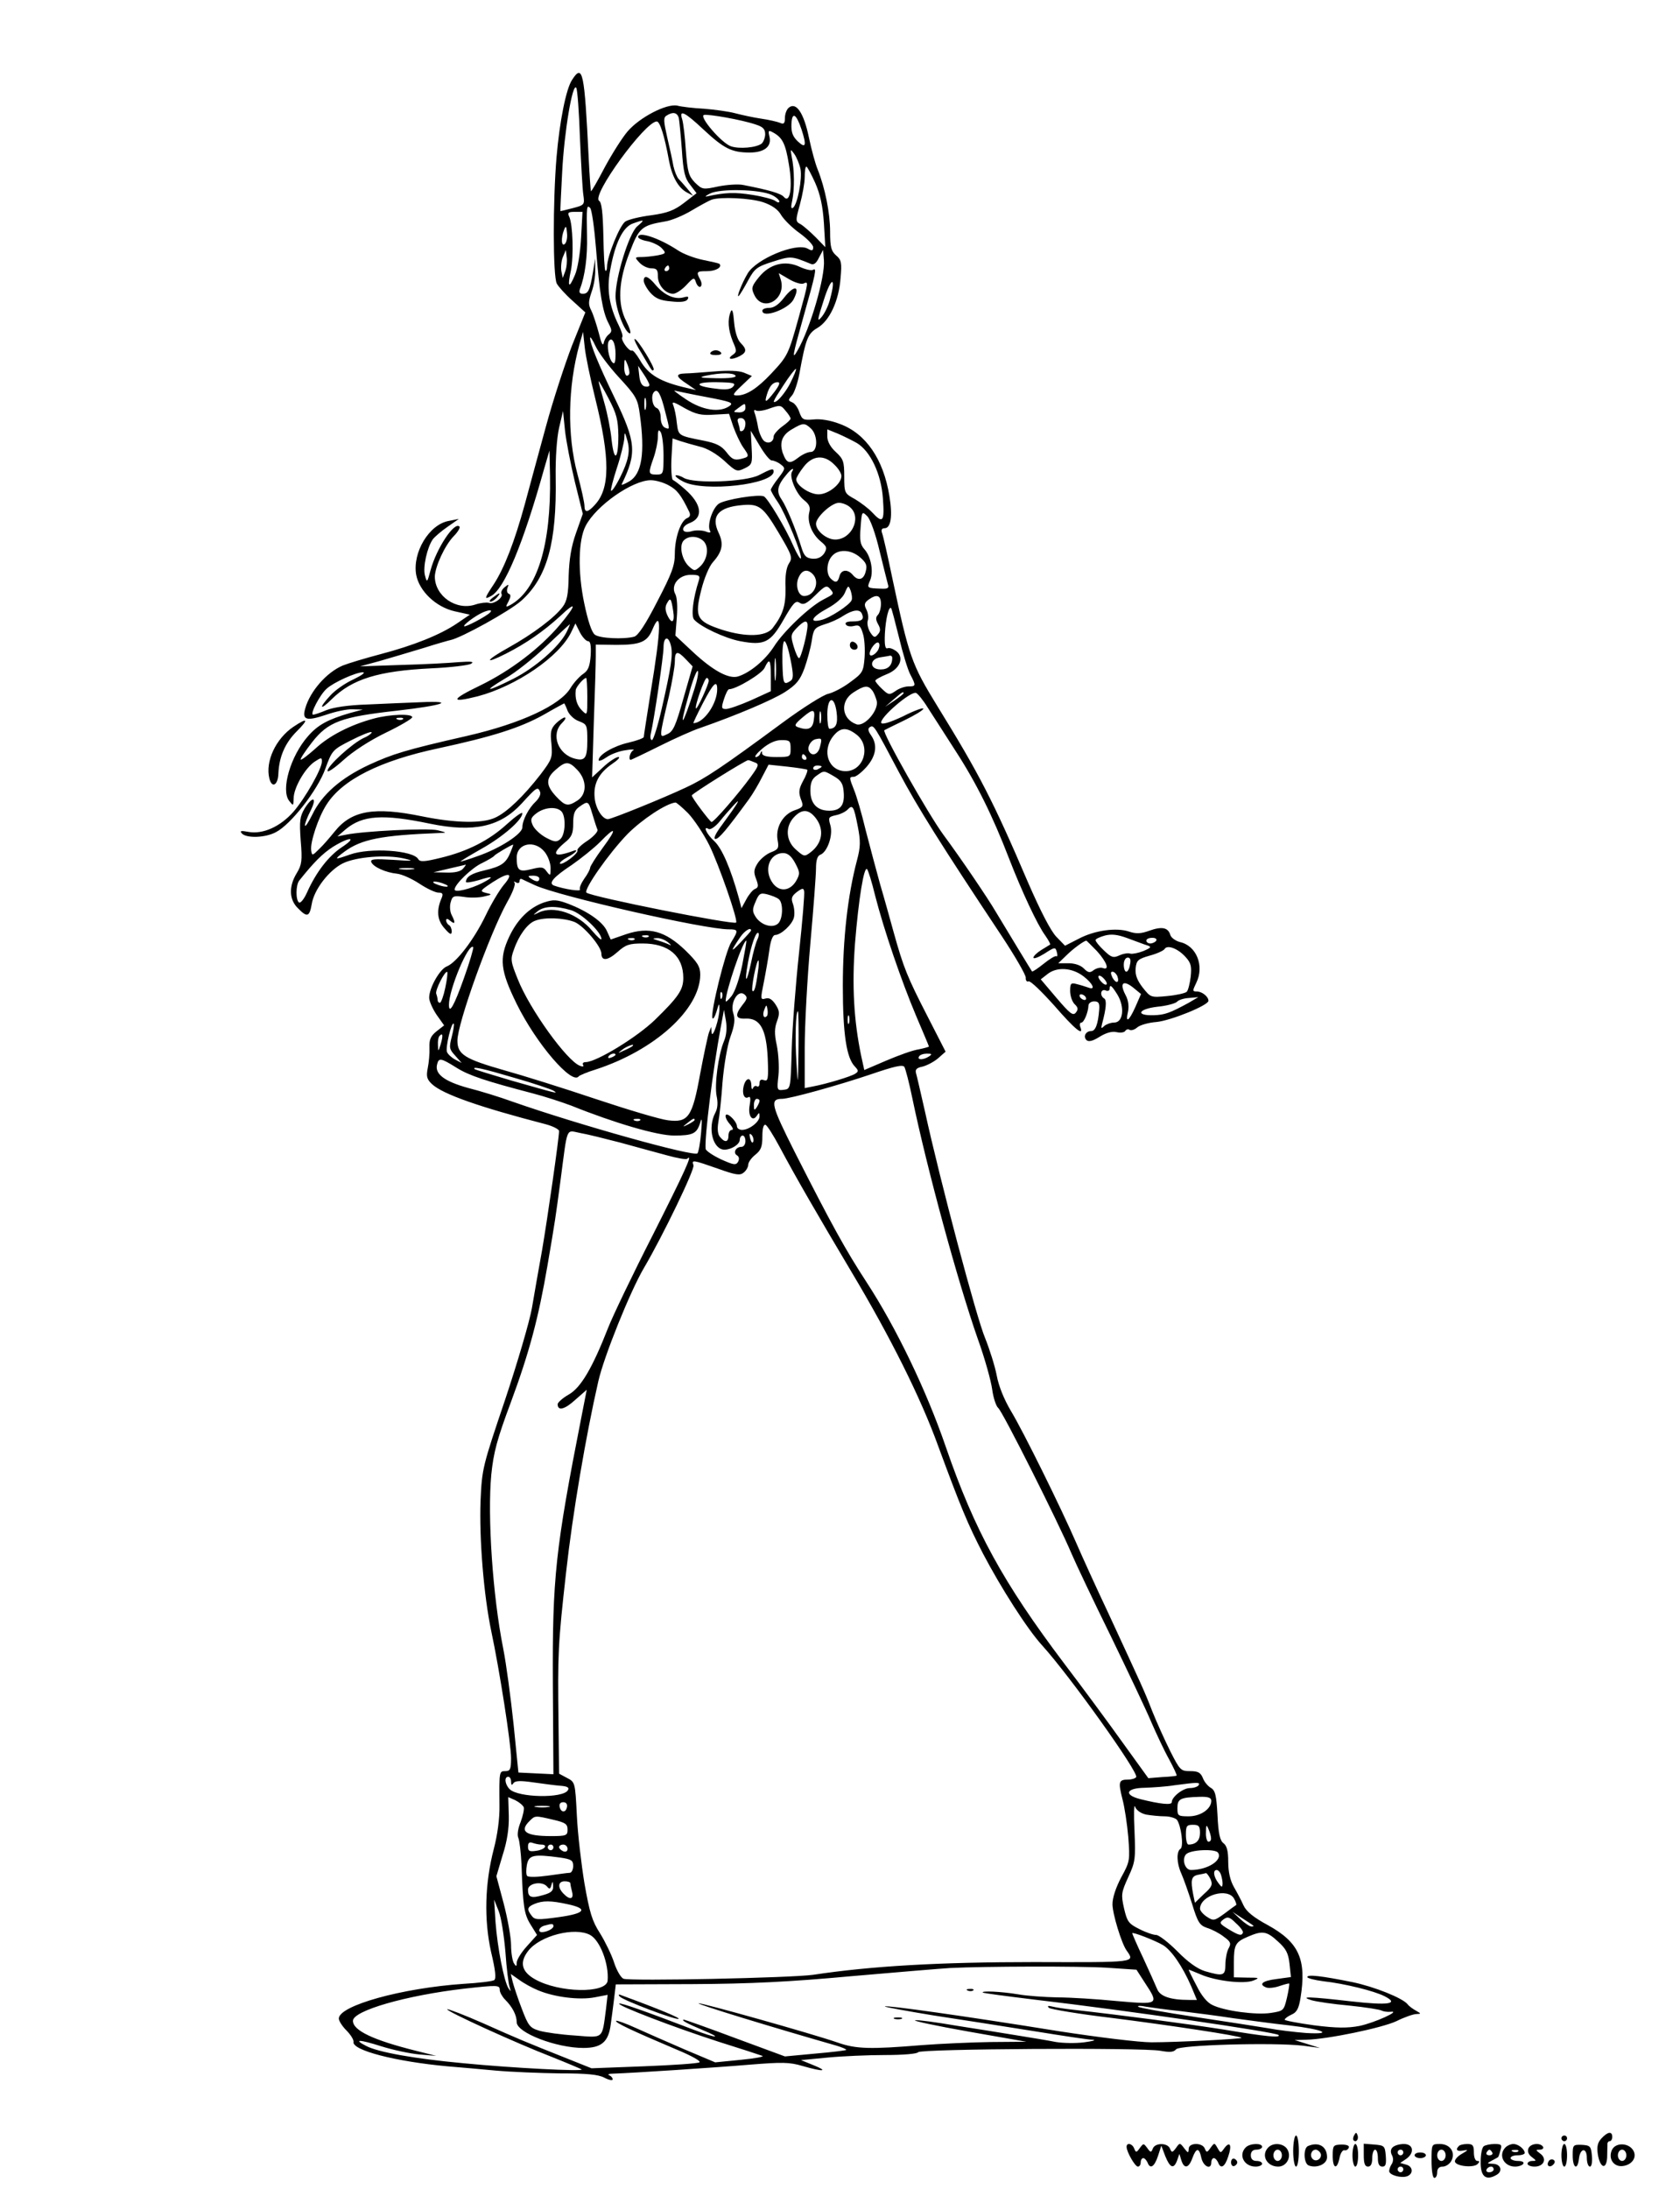 <?xml version="1.0" standalone="no"?>
<!DOCTYPE svg PUBLIC "-//W3C//DTD SVG 20010904//EN"
 "http://www.w3.org/TR/2001/REC-SVG-20010904/DTD/svg10.dtd">
<svg version="1.0" xmlns="http://www.w3.org/2000/svg"
 width="595pt" height="775pt" viewBox="0 0 595 775"
 preserveAspectRatio="xMidYMid meet">

<g transform="translate(0,775) scale(0.1,-0.1)"
fill="#000000" stroke="none">
<path d="M2026 7467 c-21 -31 -44 -146 -55 -274 -13 -155 -13 -421 1 -447 6
-11 31 -39 56 -61 l45 -41 -47 -117 c-25 -65 -67 -193 -92 -285 -25 -92 -59
-216 -75 -276 -37 -135 -73 -227 -110 -284 -34 -51 -35 -56 -10 -42 47 24 114
185 188 450 l19 65 2 -90 c4 -245 -45 -404 -141 -457 -17 -9 -17 -7 -6 13 8
16 9 24 1 27 -6 2 -8 11 -5 20 6 15 5 15 -10 3 -9 -7 -14 -18 -11 -23 8 -13
-28 -39 -45 -32 -8 2 -29 0 -47 -6 -68 -23 -144 30 -144 99 1 35 35 110 67
143 15 15 24 31 20 34 -18 18 -81 -77 -102 -154 -12 -45 -13 -46 -20 -19 -8
29 8 100 28 128 7 9 30 29 52 44 l40 28 -35 -7 c-70 -12 -130 -112 -116 -191
11 -58 70 -114 136 -129 l54 -12 -44 -30 c-60 -41 -155 -79 -273 -110 -53 -14
-113 -32 -133 -40 -57 -24 -116 -91 -133 -152 -12 -41 4 -46 75 -22 32 11 73
20 93 19 l36 -1 -45 -12 c-79 -23 -114 -42 -149 -82 -62 -70 -97 -190 -67
-229 15 -19 15 -19 16 9 0 37 41 108 75 130 23 15 25 15 25 0 0 -26 -60 -131
-101 -178 -47 -53 -108 -80 -159 -71 -27 5 -32 4 -23 -6 17 -17 83 -15 120 5
53 27 148 149 175 224 24 66 26 68 91 101 37 19 70 32 73 29 2 -3 -10 -13 -29
-21 -41 -20 -127 -98 -127 -116 0 -7 25 10 56 38 34 31 94 70 150 97 52 25 94
50 94 55 0 13 -78 11 -137 -5 -82 -22 -158 -61 -207 -107 -26 -23 -48 -40 -51
-38 -2 3 16 30 40 61 57 73 103 90 300 112 166 19 213 36 83 30 -45 -2 -130
-5 -188 -8 -66 -2 -119 -10 -144 -20 -21 -9 -42 -16 -47 -16 -13 0 24 71 48
92 24 22 103 58 128 58 11 0 -4 -11 -33 -25 -29 -13 -66 -39 -82 -57 -42 -45
-38 -56 5 -13 72 71 165 100 353 109 68 3 131 11 140 16 13 8 1 9 -43 6 -33
-3 -125 -8 -205 -10 l-145 -5 70 19 c39 11 108 32 155 46 47 15 90 27 95 28
37 7 211 103 252 140 91 82 125 205 121 436 -1 68 4 140 12 175 l14 60 7 -69
c4 -37 20 -119 35 -182 l28 -113 -24 -68 c-17 -48 -24 -92 -26 -151 -1 -66 -6
-90 -21 -110 -28 -38 -105 -96 -191 -144 -83 -46 -91 -63 -10 -22 71 36 133
79 191 132 61 58 60 42 -1 -31 -70 -82 -173 -161 -282 -214 -104 -50 -107 -63
-8 -38 136 36 289 140 331 227 l15 31 16 -32 c9 -17 22 -31 29 -31 8 0 11 -15
9 -50 -3 -40 -9 -54 -27 -66 -13 -9 -33 -31 -44 -49 -36 -61 -175 -126 -366
-170 -220 -50 -264 -64 -349 -103 -100 -47 -166 -105 -200 -176 -14 -28 -25
-45 -26 -38 0 7 9 31 20 52 24 48 8 54 -21 8 -17 -29 -19 -43 -14 -114 6 -71
4 -85 -14 -115 -29 -47 -27 -94 4 -124 33 -34 41 -31 49 14 8 52 62 121 111
145 48 23 153 31 215 17 39 -9 34 -10 -37 -5 -67 4 -82 3 -78 -8 7 -17 51 -37
91 -41 18 -2 53 -18 79 -35 27 -18 57 -32 68 -32 14 0 17 -4 12 -17 -20 -45
-17 -80 9 -109 19 -22 25 -25 26 -12 0 9 -4 20 -10 23 -5 3 -10 11 -10 17 0 7
6 6 15 -2 17 -14 19 -7 5 20 -6 11 -8 31 -4 45 6 23 10 25 46 20 22 -4 54 -3
71 1 31 7 31 8 8 13 -23 6 -21 8 24 38 59 38 76 33 39 -10 -15 -18 -44 -66
-64 -108 -41 -85 -103 -166 -137 -180 -25 -9 -63 -76 -63 -111 0 -12 12 -39
26 -60 l27 -38 -27 -21 c-21 -17 -26 -29 -25 -57 1 -21 -2 -53 -6 -73 -6 -30
-3 -40 15 -57 39 -36 168 -81 403 -142 26 -7 47 -18 47 -24 0 -25 -41 -310
-60 -421 -12 -66 -28 -158 -36 -205 -8 -47 -51 -193 -95 -325 -79 -234 -82
-243 -87 -357 -5 -135 11 -334 38 -463 29 -136 70 -398 70 -449 0 -39 -3 -46
-20 -46 -22 0 -22 0 -21 -120 1 -47 -7 -105 -20 -155 -32 -123 -35 -250 -10
-364 16 -67 19 -96 11 -101 -6 -4 -55 -10 -108 -13 -219 -15 -442 -77 -442
-123 0 -8 12 -27 27 -42 15 -15 26 -33 25 -40 -7 -30 148 -70 333 -87 39 -3
115 -10 170 -15 55 -5 158 -9 228 -10 95 0 136 -4 157 -15 17 -9 30 -11 30 -6
0 5 -6 12 -12 14 -7 3 -2 6 12 6 67 2 370 22 487 32 113 9 139 9 186 -5 73
-21 93 -19 38 3 l-44 18 94 9 c52 5 144 9 204 9 62 0 113 4 117 10 9 12 792
17 858 5 33 -6 47 -5 55 5 12 16 348 25 450 13 l60 -8 -45 14 -45 14 41 1 c77
2 269 42 320 66 28 14 60 25 70 25 18 1 18 1 -1 12 -11 6 -25 16 -30 23 -18
22 -118 62 -195 78 -109 22 -160 28 -160 18 0 -4 26 -11 58 -15 73 -8 179 -34
216 -53 53 -27 14 -33 -119 -18 -148 17 -185 18 -140 4 17 -5 77 -14 134 -19
58 -6 109 -14 115 -18 6 -3 20 -5 31 -4 40 5 -57 -39 -110 -50 -42 -8 -80 -8
-160 2 -58 8 -105 17 -105 20 0 4 11 12 24 18 19 8 26 22 32 59 22 136 -5 197
-116 258 -50 27 -76 48 -86 70 -7 16 -23 46 -34 65 -13 23 -20 53 -20 89 0 39
-5 57 -17 66 -12 9 -18 33 -21 99 -4 72 -8 88 -24 97 -10 6 -23 21 -28 35 -8
19 -17 24 -45 24 -33 0 -36 3 -70 70 -19 38 -48 102 -64 142 -30 77 -34 84
-156 348 -43 91 -93 201 -112 245 -56 129 -188 396 -232 469 -25 42 -44 89
-51 127 -6 32 -25 92 -41 132 -30 70 -160 559 -213 802 -15 66 -29 127 -32
137 -3 12 3 18 23 22 16 4 41 17 56 30 l26 23 -64 125 c-71 138 -85 172 -120
298 -13 47 -34 123 -48 170 -13 47 -36 133 -51 191 -14 59 -33 123 -41 142
-18 45 -18 47 -1 47 8 0 28 16 45 35 34 39 40 78 16 112 -11 16 -12 24 -4 29
14 8 14 8 104 -162 65 -122 145 -250 363 -578 47 -71 85 -137 85 -147 -1 -10
4 -16 10 -13 7 2 47 -37 91 -86 73 -84 106 -111 92 -75 -3 8 -1 15 4 15 9 0
24 36 25 60 0 8 9 15 20 15 16 0 20 -6 18 -30 -4 -50 -13 -75 -28 -75 -19 0
-30 -19 -17 -32 7 -7 22 -4 47 12 23 14 44 20 60 16 13 -3 27 -1 30 4 4 6 11
8 16 4 6 -3 18 1 27 9 9 8 40 17 68 19 51 5 184 59 184 75 0 15 -23 33 -41 33
-16 0 -16 2 -2 31 29 59 1 131 -58 144 -15 4 -31 15 -34 25 -8 27 -30 31 -75
15 -30 -11 -47 -11 -71 -3 -44 15 -121 5 -178 -25 l-49 -25 -31 32 c-20 21
-56 91 -100 192 -124 290 -174 386 -321 624 -92 150 -100 173 -160 455 -16 77
-32 148 -36 158 -4 11 -1 17 9 17 22 0 29 42 17 114 -21 130 -83 221 -175 255
-33 13 -70 19 -94 16 -36 -3 -40 -1 -50 26 -5 16 -17 32 -26 35 -14 6 -14 8 0
24 8 9 20 44 26 76 23 126 30 143 64 163 43 25 76 96 82 176 5 55 3 65 -16 81
-17 15 -21 29 -21 84 0 66 -18 155 -44 220 -8 19 -22 70 -31 113 -18 87 -45
127 -71 106 -8 -6 -14 -23 -14 -36 0 -20 -4 -24 -17 -18 -10 4 -40 11 -68 15
-27 4 -68 13 -91 19 -22 6 -72 13 -110 16 -38 2 -81 7 -95 11 -38 8 -133 -41
-176 -91 -19 -22 -55 -79 -81 -127 -25 -48 -47 -86 -49 -85 -1 2 -5 54 -8 117
-15 307 -21 336 -59 277z m28 -206 c4 -91 9 -182 12 -201 5 -35 4 -36 -38 -47
-24 -6 -43 -11 -43 -10 -1 1 2 63 6 137 7 142 37 320 50 299 4 -6 10 -87 13
-178z m350 72 c2 -10 7 -61 11 -114 5 -79 11 -101 30 -124 l22 -29 -44 -34
c-35 -27 -59 -36 -116 -44 -40 -5 -81 -15 -92 -22 -20 -13 -65 -124 -65 -160
0 -11 -3 -17 -6 -14 -3 3 -6 58 -7 122 -2 85 -6 119 -15 125 -29 18 163 281
204 281 11 0 27 -48 44 -142 11 -55 33 -94 64 -110 l21 -11 -20 24 c-11 13
-25 29 -32 36 -6 7 -14 27 -18 45 -3 18 -13 64 -22 102 -13 58 -14 70 -2 77
22 14 37 11 43 -8z m89 -43 c71 -66 99 -80 162 -80 53 0 79 22 70 57 -5 21 -3
23 13 14 33 -18 44 -39 56 -113 14 -80 4 -141 -18 -115 -10 12 -51 24 -143 42
-18 4 -58 1 -89 -5 -55 -12 -57 -11 -83 14 -22 23 -26 37 -32 114 -3 48 -9 97
-13 110 -12 36 9 26 77 -38z m184 19 c25 -8 33 -16 33 -34 0 -12 -6 -27 -12
-33 -19 -15 -80 -20 -109 -10 -33 11 -114 105 -96 111 14 4 135 -17 184 -34z
m162 -18 c18 -56 15 -68 -13 -42 -19 18 -24 33 -23 62 2 45 17 37 36 -20z m-4
-139 c7 -35 -11 -128 -27 -138 -7 -4 -7 5 -2 27 8 38 8 108 -2 154 -5 28 -5
29 9 10 8 -11 18 -35 22 -53z m52 -49 c18 -41 27 -82 31 -143 l5 -85 -34 35
c-19 19 -43 40 -53 46 -19 10 -19 12 -3 70 9 33 17 77 17 97 0 20 2 37 6 37 3
0 17 -26 31 -57z m-154 -43 c15 -7 27 -18 27 -23 0 -5 -5 -5 -13 1 -7 6 -44
16 -82 22 -63 10 -94 9 -160 -5 -11 -3 -6 2 10 10 36 18 175 15 218 -5z m-30
-26 c32 -11 53 -26 64 -46 10 -16 39 -45 66 -64 26 -19 47 -41 47 -49 0 -13
-4 -14 -20 -5 -41 22 -182 -37 -212 -88 -21 -35 -42 -90 -31 -79 4 4 19 29 33
55 23 42 31 48 88 66 63 20 65 20 133 -8 11 -5 20 2 29 21 l15 28 3 -36 c5
-58 -48 -241 -93 -319 -21 -37 -19 -22 19 113 46 162 49 180 36 172 -6 -4 -27
1 -47 10 -52 25 -107 11 -145 -36 -26 -32 -28 -39 -17 -62 30 -66 116 -17 94
54 l-7 22 36 -21 c20 -12 43 -19 51 -16 19 8 20 12 -16 -119 -37 -133 -39
-137 -98 -200 -49 -52 -87 -77 -121 -77 -17 0 -15 5 17 35 l36 34 -29 12 c-18
7 -56 8 -104 4 -41 -3 -87 -7 -102 -7 -37 -1 -35 -11 5 -37 l32 -22 -30 7
c-97 22 -139 47 -169 100 -12 20 -24 35 -28 33 -10 -5 -42 40 -34 48 3 3 -3
22 -13 42 -33 67 -43 126 -30 194 17 96 45 154 81 166 42 15 43 14 14 -11 -29
-27 -76 -179 -76 -247 0 -45 34 -131 51 -131 5 0 -1 19 -13 43 -32 61 -28 142
12 244 33 87 43 95 125 109 22 3 65 21 95 39 30 18 62 35 70 38 31 11 138 6
183 -9z m-592 -165 c12 -155 23 -223 44 -263 13 -25 13 -30 1 -40 -8 -6 -16
-20 -18 -31 -3 -12 -9 2 -17 35 -8 30 -20 67 -27 81 -11 21 -10 32 1 65 8 21
14 57 13 79 l0 40 -8 -49 c-11 -65 -17 -76 -36 -76 -11 0 -14 5 -10 17 18 46
27 116 25 188 -2 104 -1 111 11 99 6 -6 15 -71 21 -145z m-53 39 c-3 -53 -12
-110 -22 -132 -21 -50 -27 -43 -14 17 10 51 7 161 -6 190 -7 14 -3 17 19 17
l28 0 -5 -92z m-57 -21 c-13 -13 -15 21 -3 50 6 15 8 13 10 -11 2 -16 -1 -33
-7 -39z m1 -97 l-9 -24 -5 25 c-2 14 0 37 6 50 l10 24 3 -25 c2 -14 0 -37 -5
-50z m938 -98 c-5 -22 -19 -51 -30 -64 -17 -20 -16 -13 8 61 26 82 44 84 22 3z
m-832 -352 c53 -213 53 -319 -1 -377 -25 -28 -37 -29 -37 -4 0 11 -11 62 -25
113 -37 138 -34 309 7 458 l13 45 6 -55 c3 -30 20 -111 37 -180z m85 73 c60
-65 66 -76 73 -130 19 -137 7 -211 -37 -237 -17 -10 -30 -15 -27 -10 54 111
51 148 -26 307 -57 118 -86 189 -86 211 0 6 9 -7 19 -29 10 -22 47 -72 84
-112z m-13 84 c0 -30 -3 -38 -11 -30 -13 13 -21 62 -13 75 11 18 24 -6 24 -45z
m49 -64 c1 -7 -3 -13 -9 -13 -5 0 -10 15 -9 33 0 27 2 29 9 12 5 -11 9 -26 9
-32z m71 -46 c0 -5 -7 -7 -16 -5 -11 2 -18 16 -20 38 l-4 35 20 -30 c11 -16
20 -34 20 -38z m499 7 c-13 -26 -35 -54 -47 -63 -19 -12 -15 -2 20 51 23 36
45 64 47 62 2 -2 -7 -24 -20 -50z m-194 26 c4 -6 -20 -10 -67 -9 -58 1 -66 3
-38 9 53 11 98 11 105 0z m-415 -212 c0 -86 -15 -96 -24 -15 -3 34 -15 94 -26
132 -11 39 -20 72 -20 75 1 3 16 -24 35 -60 29 -55 34 -76 35 -132z m407 174
c-8 -10 -25 -13 -61 -8 -79 9 -78 24 2 23 60 -1 69 -3 59 -15z m146 -19 c-30
-39 -37 -42 -27 -10 9 30 21 44 38 44 10 0 7 -10 -11 -34z m-388 -67 c18 -70
18 -67 0 -60 -9 4 -15 19 -15 35 0 17 -6 32 -15 35 -15 6 -21 45 -8 57 12 12
23 -7 38 -67z m149 48 c84 -16 95 -20 80 -31 -34 -25 -96 -16 -154 23 -30 20
-48 34 -40 31 9 -2 60 -13 114 -23z m-217 -41 c-3 -10 -5 -2 -5 17 0 19 2 27
5 18 2 -10 2 -26 0 -35z m241 -21 l54 3 15 -45 c9 -25 24 -57 34 -72 24 -34
24 -35 -8 -43 -22 -5 -31 -1 -50 24 -18 23 -36 32 -81 41 -91 18 -89 17 -95
63 -2 23 -8 50 -12 61 -7 16 -1 15 40 -9 40 -22 59 -26 103 -23z m112 23 c0
-9 -9 -15 -22 -15 -22 1 -23 1 -4 15 25 19 26 19 26 0z m160 -37 c0 -4 -13
-16 -30 -28 -16 -12 -30 -28 -30 -35 0 -20 -19 -28 -34 -16 -8 7 -17 28 -21
47 -3 20 -9 43 -12 51 -4 10 -2 14 4 10 6 -4 28 -1 49 7 37 13 40 12 56 -8 10
-11 18 -24 18 -28z m-160 -17 c0 -11 -4 -23 -10 -26 -5 -3 -10 -2 -10 4 0 5
-3 16 -6 25 -4 11 -1 16 10 16 9 0 16 -8 16 -19z m232 -18 c25 -23 25 -83 -1
-83 -10 0 -30 -9 -45 -21 -30 -23 -40 -20 -54 18 -12 37 -2 64 34 84 37 22 44
23 66 2z m-522 -95 c0 -66 -1 -68 -25 -68 -29 0 -30 4 -10 60 8 23 15 57 15
74 0 24 3 27 10 16 5 -8 10 -45 10 -82z m684 44 c48 -28 87 -109 93 -197 6
-82 0 -90 -38 -49 -13 14 -41 35 -61 47 -37 20 -38 22 -38 80 0 53 -3 62 -30
87 -19 17 -30 38 -30 54 l0 26 37 -15 c21 -9 51 -24 67 -33z m-814 -65 c-12
-40 -50 -110 -56 -104 -2 2 7 38 21 81 14 42 25 89 26 104 1 25 2 24 11 -8 7
-24 6 -46 -2 -73z m513 3 c7 0 22 -6 32 -14 17 -13 17 -15 -8 -48 -15 -19 -27
-38 -27 -42 0 -4 11 -24 25 -44 27 -40 89 -191 81 -199 -2 -3 -14 17 -26 44
-27 63 -92 171 -105 176 -20 8 -136 -11 -159 -26 -23 -16 -43 -77 -31 -97 4
-6 -3 -7 -17 -1 -13 4 -35 5 -50 0 -36 -10 -39 17 -4 30 48 19 41 67 -17 118
-19 17 -39 32 -44 34 -4 2 -7 36 -5 75 l4 72 26 -9 c15 -5 47 -14 70 -20 27
-6 60 -26 87 -50 42 -39 45 -40 72 -27 27 13 28 17 25 73 l-3 60 31 -52 c17
-29 36 -53 43 -53z m222 -15 c14 -13 25 -31 25 -40 0 -28 -46 -65 -81 -65 -32
0 -79 32 -79 53 0 6 11 25 26 44 31 41 73 45 109 8z m-150 -25 c-11 -17 15
-79 42 -100 19 -15 24 -25 19 -44 -8 -33 9 -76 40 -102 23 -19 24 -24 13 -43
-10 -14 -23 -20 -41 -19 -22 2 -30 9 -39 38 -21 68 -53 145 -71 172 -20 29
-15 50 20 91 16 19 27 23 17 7z m-437 -48 c30 -16 44 -34 73 -94 5 -11 3 -18
-7 -22 -23 -9 -44 -69 -44 -126 0 -42 -10 -69 -62 -169 -42 -82 -68 -121 -82
-125 -38 -10 -122 -6 -139 7 -11 7 -25 49 -38 112 -23 110 -21 223 5 273 37
72 166 162 231 162 17 0 45 -8 63 -18z m389 -167 c48 -81 51 -89 37 -110 -9
-14 -14 -44 -12 -86 1 -63 -9 -95 -46 -143 -24 -30 -94 -32 -177 -6 -92 30
-100 45 -75 143 10 40 28 83 41 97 33 37 39 64 20 104 -28 59 -1 91 85 98 58
5 73 -6 127 -97z m255 88 c40 -36 4 -113 -54 -113 -31 0 -68 31 -68 56 0 23
55 74 81 74 12 0 31 -7 41 -17z m103 -153 c14 -58 28 -112 30 -120 4 -12 -2
-15 -23 -14 -52 2 -52 2 -41 28 14 31 4 86 -20 112 -14 16 -17 31 -13 78 4 56
5 57 23 39 11 -10 30 -63 44 -123z m-622 33 c19 -22 12 -65 -14 -89 -18 -16
-20 -16 -38 0 -26 23 -36 72 -21 91 17 20 53 19 73 -2z m553 -56 c22 -19 26
-29 20 -50 -7 -30 -27 -35 -46 -12 -18 21 -41 19 -47 -5 -6 -23 -14 -25 -31
-8 -17 17 -15 58 5 80 22 25 67 23 99 -5z m-168 -59 c27 -27 7 -78 -30 -78
-22 0 -33 41 -18 69 12 24 30 27 48 9z m-403 -23 c-20 -61 -28 -125 -17 -138
21 -25 110 -67 164 -77 85 -16 107 -5 153 76 35 61 43 69 57 60 14 -9 25 -3
56 27 34 34 40 36 52 22 15 -18 15 -17 -25 -38 -48 -25 -140 -112 -174 -166
-31 -48 -85 -93 -128 -106 -33 -9 -88 21 -159 87 l-62 58 5 64 c3 36 1 71 -5
82 -18 32 12 69 54 69 31 0 34 -3 29 -20z m541 -70 c-6 -16 -77 -63 -108 -70
-45 -11 -33 11 22 41 30 16 55 38 62 55 12 28 13 28 21 7 4 -12 6 -27 3 -33z
m104 -13 c0 -15 -5 -33 -11 -39 -8 -8 -8 -17 1 -33 9 -16 9 -25 -1 -36 -10
-12 -14 -12 -26 6 -8 12 -13 31 -10 42 4 12 1 30 -5 41 -8 16 -7 23 8 34 29
21 44 16 44 -15z m-736 -24 c7 -42 -5 -50 -21 -15 -7 16 -8 29 -1 41 12 22 15
19 22 -26z m800 -95 c13 -55 31 -114 40 -131 21 -40 20 -42 -7 -42 -12 0 -33
-7 -45 -16 -22 -15 -25 -15 -48 7 -13 12 -24 26 -24 29 0 4 18 14 40 23 47 18
64 59 34 82 -11 8 -24 13 -31 10 -8 -3 -11 12 -9 53 3 53 14 97 22 89 2 -1 14
-48 28 -104z m-1449 88 c-16 -15 -87 -52 -91 -48 -5 4 39 37 66 49 23 10 36
10 25 -1z m1318 -5 c8 -19 -1 -26 -35 -26 -18 0 -27 -4 -22 -11 3 -6 16 -8 28
-5 19 5 24 0 32 -27 6 -17 8 -56 6 -85 -4 -50 -7 -55 -51 -87 -25 -19 -60 -37
-77 -41 -17 -3 -90 -49 -162 -102 -217 -160 -274 -198 -343 -230 -83 -39 -264
-112 -276 -112 -20 0 -44 39 -47 76 -5 50 15 87 61 119 21 14 31 25 23 25 -8
0 -33 -16 -54 -36 l-39 -36 6 194 c4 106 7 212 7 234 l0 42 73 -1 c84 0 109
10 127 53 34 81 32 6 -6 -223 -13 -82 -24 -152 -24 -156 0 -4 -24 -13 -54 -20
-53 -12 -106 -43 -106 -62 0 -5 12 -1 28 10 15 11 45 22 67 25 22 4 34 3 28 0
-11 -5 -19 -34 -9 -34 1 0 48 22 102 49 54 27 119 56 144 64 129 45 256 99
300 127 40 26 53 41 69 84 10 28 22 72 26 98 6 41 10 46 43 57 21 6 51 19 67
30 36 23 61 26 68 7z m-193 -40 c0 -26 -23 -116 -30 -116 -4 0 -12 18 -19 41
-11 38 -11 43 10 65 26 27 39 31 39 10z m-854 -25 c-27 -52 -111 -125 -188
-164 -96 -48 -111 -48 -29 1 36 20 101 72 145 114 45 43 82 77 84 78 1 0 -4
-13 -12 -29z m370 -46 c8 -32 1 -77 -32 -222 -14 -62 -30 -113 -35 -113 -5 0
-7 10 -4 23 12 52 45 275 45 305 0 38 17 43 26 7z m424 -51 c11 -55 10 -68 -1
-75 -24 -15 -26 -11 -28 66 -1 42 2 75 7 75 6 0 15 -30 22 -66z m310 35 c-10
-17 -30 -27 -30 -13 0 15 22 44 31 39 5 -4 5 -13 -1 -26z m-680 -34 l23 -24
-33 -115 c-27 -96 -36 -116 -57 -125 -29 -14 -30 -18 6 134 11 50 21 105 21
123 0 38 9 40 40 7z m317 -67 c-2 -18 -4 -4 -4 32 0 36 2 50 4 33 2 -18 2 -48
0 -65z m413 73 c0 -27 -15 -41 -41 -41 -40 0 -41 37 -1 43 15 2 30 5 35 6 4 0
7 -3 7 -8z m-430 -65 l0 -53 -70 -32 c-39 -17 -78 -31 -89 -31 -16 0 -17 4 -7
35 6 19 14 35 18 35 25 0 117 55 126 76 17 36 22 30 22 -30z m-270 -43 c-43
-137 -58 -153 -21 -24 13 50 28 88 32 86 4 -3 -1 -31 -11 -62z m-380 -30 c0
-67 0 -67 -19 -48 -18 18 -25 42 -22 72 1 11 28 43 37 43 2 0 4 -30 4 -67z
m430 57 c0 -13 -41 -102 -45 -98 -6 6 30 108 38 108 4 0 7 -5 7 -10z m30 -30
c0 -52 -48 -120 -84 -120 -2 0 13 31 33 70 37 71 51 85 51 50z m548 -3 c6 -6
13 -24 17 -38 8 -33 -43 -93 -72 -83 -53 19 -59 82 -10 113 37 24 51 26 65 8z
m112 -11 c0 -3 -15 -14 -32 -26 l-33 -22 30 26 c31 27 35 29 35 22z m85 -50
c17 -26 61 -95 99 -154 74 -114 131 -229 190 -382 45 -116 100 -234 128 -272
11 -16 19 -30 17 -32 -2 -1 -16 -10 -31 -19 -16 -10 -28 -22 -28 -27 0 -6 18
1 39 14 37 24 39 24 44 5 3 -10 2 -17 -2 -14 -4 2 -24 -10 -45 -27 -20 -16
-39 -29 -41 -27 -3 4 -74 121 -127 209 -31 53 -127 194 -187 275 -53 72 -218
363 -209 370 2 1 33 17 71 35 37 18 67 36 67 41 0 5 -33 -7 -72 -27 -47 -22
-74 -30 -77 -23 -6 18 103 112 123 106 6 -2 25 -25 41 -51z m-322 -18 c5 -40
-2 -57 -25 -58 -5 0 -8 23 -8 50 0 64 25 70 33 8z m-953 6 c6 -14 23 -31 40
-37 29 -11 30 -14 30 -69 0 -61 -8 -73 -43 -64 -61 15 -87 86 -47 126 11 11
16 20 10 20 -5 0 -20 -10 -31 -21 -18 -18 -21 -30 -16 -73 4 -48 2 -54 -39
-108 -59 -76 -118 -133 -159 -152 -45 -22 -142 -20 -260 4 -170 35 -250 21
-310 -54 -17 -21 -41 -49 -55 -62 -24 -24 -25 -24 -28 -4 -4 27 25 116 54 161
56 89 190 156 397 200 190 41 289 72 373 119 38 22 70 39 72 40 1 0 7 -12 12
-26z m872 -34 c-4 -31 -21 -37 -57 -24 -13 5 -10 11 17 34 39 33 46 31 40 -10z
m25 -7 c-3 -10 -5 -2 -5 17 0 19 2 27 5 18 2 -10 2 -26 0 -35z m-1480 11 c-3
-3 -12 -4 -19 -1 -8 3 -5 6 6 6 11 1 17 -2 13 -5z m1607 -55 c52 -41 25 -129
-39 -129 -61 0 -86 71 -44 124 25 31 47 33 83 5z m-130 -43 c-6 -26 -27 -35
-38 -17 -9 14 4 39 22 44 23 5 24 3 16 -27z m-104 -6 c0 -29 -1 -30 -50 -30
-33 0 -50 4 -51 13 0 10 -2 10 -6 0 -2 -7 -10 -13 -16 -13 -7 0 4 14 23 30 23
19 46 30 68 30 29 0 32 -3 32 -30z m55 -30 c3 -5 1 -10 -4 -10 -6 0 -11 5 -11
10 0 6 2 10 4 10 3 0 8 -4 11 -10z m-182 -19 c16 -6 15 -11 -14 -51 -42 -58
-130 -160 -139 -160 -5 0 -70 86 -70 94 0 6 192 126 200 125 3 0 13 -4 23 -8z
m-628 -27 c34 -36 34 -86 0 -108 -34 -22 -43 -20 -76 15 -36 39 -37 63 -1 94
35 31 47 31 77 -1z m814 1 c2 -3 -4 -21 -15 -40 -15 -28 -16 -40 -8 -63 11
-27 9 -30 -23 -41 -41 -15 -67 -61 -59 -105 5 -28 3 -33 -23 -43 -16 -6 -37
-23 -47 -38 -14 -22 -16 -32 -6 -57 9 -24 8 -30 -4 -35 -8 -3 -22 -20 -31 -37
l-17 -31 -9 35 c-30 108 -60 176 -87 202 -28 25 -42 57 -20 43 6 -3 23 8 38
26 15 19 38 45 51 59 29 31 14 6 -41 -69 -24 -32 -33 -51 -24 -51 12 0 39 32
118 140 14 19 35 55 47 79 l23 44 66 -7 c36 -4 68 -9 71 -11z m51 11 c0 -2 -7
-6 -15 -10 -8 -3 -15 -1 -15 4 0 6 7 10 15 10 8 0 15 -2 15 -4z m45 -35 c24
-14 31 -26 33 -55 4 -46 -11 -66 -51 -66 -43 0 -67 25 -67 71 0 28 6 42 22 53
27 19 25 19 63 -3z m-1042 -55 c3 -8 -4 -22 -15 -33 -25 -23 -48 -66 -48 -92
0 -23 -80 -75 -159 -102 -30 -11 -57 -19 -60 -19 -3 0 30 20 74 45 77 43 145
103 145 126 0 6 -24 -11 -53 -37 -64 -59 -141 -98 -237 -121 -57 -14 -73 -15
-79 -4 -19 31 -170 41 -241 16 -57 -20 -59 -19 -20 10 60 44 130 58 335 66 29
1 29 1 -6 10 -36 8 -261 -3 -324 -16 l-30 -6 29 25 c60 50 131 55 299 20 155
-32 249 -11 325 72 52 57 57 61 65 40z m185 -78 c7 -24 15 -48 18 -55 3 -6
-13 -24 -35 -39 -22 -14 -38 -30 -36 -34 6 -10 -54 -55 -62 -47 -2 3 9 13 26
22 30 15 44 32 19 22 -66 -24 -78 -12 -28 30 25 20 30 32 30 68 0 34 5 47 22
59 31 22 32 21 46 -26z m339 3 c21 -22 55 -73 75 -113 34 -69 103 -267 95
-274 -9 -9 -513 91 -530 106 -11 10 79 139 146 208 51 51 135 107 169 111 3 1
24 -17 45 -38z m601 -47 c10 -51 10 -72 -3 -120 -33 -125 -50 -279 -50 -444 0
-171 13 -256 43 -286 13 -14 13 -17 1 -25 -15 -10 -101 -36 -149 -45 l-30 -6
0 143 c0 79 9 245 20 369 11 123 20 243 20 266 0 29 5 44 15 48 25 9 46 69 36
104 -8 28 -7 30 19 36 16 3 34 12 42 20 18 19 22 12 36 -60z m-1050 54 c17
-17 15 -83 -4 -99 -13 -11 -21 -10 -51 6 -20 11 -40 30 -46 43 -9 20 -8 27 13
43 28 21 70 25 88 7z m901 -24 c31 -40 24 -89 -18 -121 -22 -17 -24 -16 -55
12 -33 31 -35 79 -4 112 28 30 52 29 77 -3z m-754 -105 c-25 -34 -45 -66 -45
-71 0 -5 -9 -23 -21 -39 -11 -16 -18 -33 -15 -38 5 -8 -56 1 -92 14 -21 8 -2
30 63 73 33 23 78 59 100 81 57 59 62 50 10 -20z m-924 2 c-47 -31 -91 -88
-123 -159 -10 -23 -23 -40 -29 -37 -12 8 -12 62 1 78 52 65 82 95 119 119 60
37 88 36 32 -1z m597 -18 c-16 -39 -32 -50 -91 -64 -48 -11 -66 -23 -67 -41 0
-4 20 -1 45 6 53 17 57 13 13 -10 -41 -21 -98 -35 -98 -23 0 18 62 78 98 94
20 10 39 21 42 25 4 6 59 38 67 40 2 0 -3 -12 -9 -27z m121 1 c12 -15 21 -40
21 -57 0 -28 -1 -29 -14 -12 -11 16 -18 17 -54 8 -44 -11 -52 -5 -52 41 0 51
64 64 99 20z m887 -39 c17 -32 18 -38 4 -63 -21 -36 -58 -41 -82 -10 -35 46
-14 108 36 108 16 0 29 -11 42 -35z m-1176 -20 c-8 -10 -29 -15 -59 -14 l-46
1 55 13 c30 7 57 13 59 14 2 0 -2 -6 -9 -14z m-177 -2 c-13 -2 -33 -2 -45 0
-13 2 -3 4 22 4 25 0 35 -2 23 -4z m1636 -92 c32 -125 94 -305 145 -426 25
-59 46 -108 46 -110 0 -1 -17 -6 -37 -10 -21 -3 -73 -22 -115 -40 l-77 -33
-11 50 c-26 125 -33 248 -22 397 13 160 32 276 43 264 4 -5 17 -46 28 -92z
m-1189 59 c0 -13 -11 -13 -30 0 -12 8 -11 10 8 10 12 0 22 -4 22 -10z m-15
-24 c85 -39 600 -156 686 -156 34 0 35 -3 9 -45 -21 -33 -74 -249 -67 -269 3
-6 9 5 15 24 8 29 10 30 10 10 1 -33 -25 -112 -28 -85 l-1 20 -8 -20 c-4 -11
-18 -76 -31 -145 -28 -155 -42 -175 -114 -166 -27 3 -141 37 -255 75 -113 38
-260 84 -325 102 -140 40 -166 56 -166 105 0 61 114 378 176 490 19 33 31 64
26 69 -4 5 -1 5 6 1 6 -4 12 -2 12 4 0 7 3 10 8 8 4 -2 25 -12 47 -22z m-320
4 c13 -5 14 -9 5 -9 -8 0 -24 4 -35 9 -13 5 -14 9 -5 9 8 0 24 -4 35 -9z
m1255 -242 c-12 -112 -24 -266 -26 -343 -4 -139 -4 -140 -28 -143 -24 -3 -25
-2 -19 51 3 29 0 77 -6 107 -9 40 -8 61 1 85 10 28 9 37 -6 60 -12 18 -23 24
-35 20 -18 -5 -18 -2 -6 57 7 35 16 87 20 116 4 32 12 52 20 52 21 0 62 38 67
63 3 13 1 34 -4 48 -7 19 -4 27 14 41 19 14 24 15 26 3 2 -8 -6 -106 -18 -217z
m-72 189 c17 -13 15 -72 -3 -87 -20 -17 -59 -5 -78 23 -13 20 -13 28 -1 55 12
29 17 32 41 26 15 -4 34 -11 41 -17z m-98 -111 c0 -2 -17 -21 -37 -42 -37 -39
-37 -34 -1 19 16 23 38 36 38 23z m22 -33 c-5 -10 -15 -46 -22 -81 -16 -76
-25 -76 -11 0 11 62 29 113 37 105 3 -3 1 -14 -4 -24z m1382 -20 c15 -5 13 -8
-15 -20 -18 -7 -39 -11 -46 -9 -7 3 -25 0 -38 -6 -22 -10 -29 -8 -55 17 -17
16 -30 32 -30 37 0 4 15 11 33 16 23 6 45 4 82 -10 28 -10 58 -22 69 -25z m31
17 c-3 -5 -13 -10 -21 -10 -8 0 -14 5 -14 10 0 6 9 10 21 10 11 0 17 -4 14
-10z m-1466 -85 c-10 -49 -26 -96 -38 -111 -12 -15 -21 -23 -21 -18 0 35 61
214 73 214 2 0 -5 -38 -14 -85z m1256 48 c35 -39 46 -69 21 -60 -8 3 -22 0
-32 -7 -14 -11 -20 -10 -36 6 -11 11 -32 18 -54 18 l-36 0 29 28 c23 23 60 50
70 52 2 0 18 -17 38 -37z m-2242 -96 c-34 -96 -53 -130 -53 -94 0 55 70 221
86 204 2 -2 -12 -52 -33 -110z m2556 75 c19 -21 22 -33 18 -70 -3 -24 -9 -48
-14 -53 -5 -5 -36 -12 -68 -15 -60 -6 -60 -5 -88 30 -20 26 -27 45 -25 68 3
28 8 33 50 45 26 7 50 18 53 24 10 15 47 1 74 -29z m-197 -27 c-2 -14 -8 -25
-13 -25 -5 0 -9 11 -9 25 0 14 6 25 14 25 9 0 12 -8 8 -25z m-1318 -27 c-7
-53 -13 -72 -19 -66 -6 6 14 108 21 108 2 0 2 -19 -2 -42z m1153 -14 c34 -26
45 -51 17 -40 -9 3 -27 9 -40 12 -21 6 -24 3 -24 -24 0 -17 7 -38 16 -47 13
-12 13 -19 4 -30 -10 -12 -21 -3 -68 52 l-56 66 23 18 c33 27 87 24 128 -7z
m-2260 -41 c-6 -29 -15 -53 -19 -53 -4 0 -8 4 -8 9 0 5 -2 15 -5 23 -5 12 32
84 39 77 2 -2 -1 -28 -7 -56z m2380 42 c9 -25 -4 -29 -17 -6 -7 15 -7 21 0 21
6 0 13 -7 17 -15z m-37 -27 c0 -6 -7 -5 -15 2 -8 7 -15 17 -15 22 0 6 7 5 15
-2 8 -7 15 -17 15 -22z m98 -18 l23 -19 -20 -46 c-23 -51 -36 -59 -26 -16 4
19 1 41 -9 59 -23 44 -7 55 32 22z m-60 -22 c26 -44 20 -98 -12 -98 -12 0 -28
-6 -35 -12 -11 -11 -12 -9 -8 7 15 55 17 84 8 90 -17 10 -13 35 4 29 8 -4 15
-1 15 5 0 18 7 13 28 -21z m-1401 -10 c-3 -8 -6 -5 -6 6 -1 11 2 17 5 13 3 -3
4 -12 1 -19z m73 -25 c-29 -37 -25 -51 11 -49 51 2 73 -37 78 -140 3 -74 1
-83 -13 -78 -11 4 -16 1 -16 -11 0 -9 -4 -14 -9 -11 -5 4 -12 0 -14 -6 -3 -7
-6 -3 -6 10 -1 30 -19 28 -27 -2 -7 -28 2 -49 17 -40 7 4 8 -7 4 -29 -7 -37
10 -61 26 -36 7 11 9 11 9 -3 0 -20 -37 -48 -62 -48 -10 0 -18 6 -18 13 0 8
-9 22 -20 32 -25 23 -28 0 -3 -27 9 -11 11 -18 5 -18 -7 0 -12 -9 -12 -20 0
-24 -13 -26 -30 -5 -8 9 -10 28 -6 52 4 21 11 85 15 143 5 58 17 130 28 160
15 41 17 62 10 83 -12 36 16 85 39 67 12 -10 11 -16 -6 -37z m1215 27 c3 -5 2
-10 -4 -10 -5 0 -13 5 -16 10 -3 6 -2 10 4 10 5 0 13 -4 16 -10z m365 -20
c-66 -36 -85 -43 -124 -44 -66 -2 -55 22 13 30 33 3 65 12 70 18 5 6 24 12 42
13 l33 3 -34 -20z m-1494 -47 c-11 -11 -17 4 -9 23 7 18 8 18 11 1 2 -10 1
-21 -2 -24z m-152 -89 c-20 -48 -34 -154 -26 -194 5 -23 4 -44 -5 -60 -28 -54
-8 -130 33 -130 24 0 54 19 54 35 0 8 5 15 10 15 6 0 10 -9 10 -20 0 -11 -6
-20 -14 -20 -20 0 -31 -21 -16 -30 8 -5 9 -13 4 -23 -8 -13 -16 -11 -61 9 -29
14 -53 30 -54 37 -4 43 26 280 53 427 l12 65 7 -39 c4 -25 2 -51 -7 -72z m264
-31 c-2 -130 -2 -133 -7 -48 -6 88 -3 185 5 185 2 0 3 -62 2 -137z m179 95
c-3 -7 -5 -2 -5 12 0 14 2 19 5 13 2 -7 2 -19 0 -25z m-1407 -48 c-10 -39 -9
-44 12 -67 l23 -26 -23 12 c-13 7 -26 19 -29 27 -6 15 16 108 24 100 2 -2 -1
-23 -7 -46z m-39 -26 c-9 -28 -9 -29 -10 -3 -1 14 2 29 6 32 11 12 13 2 4 -29z
m1729 -44 c-20 -13 -43 -13 -35 0 3 6 16 10 28 10 18 0 19 -2 7 -10z m-1673
-40 c45 -28 103 -47 271 -91 39 -10 100 -30 135 -43 154 -62 305 -106 364
-106 68 0 81 7 93 46 6 21 7 11 3 -36 -3 -36 -9 -69 -13 -73 -12 -13 -418 100
-655 183 -44 16 -115 38 -159 49 -82 23 -117 49 -108 83 6 24 13 23 69 -12z
m1614 -107 c52 -250 160 -647 232 -853 25 -69 47 -149 51 -179 4 -30 14 -59
21 -65 15 -11 214 -407 260 -516 14 -33 76 -164 139 -292 62 -128 128 -267
145 -308 18 -41 45 -99 62 -129 16 -30 28 -55 26 -57 -1 -1 -24 -4 -51 -5
l-49 -4 -91 126 c-50 70 -143 196 -207 280 -216 286 -317 470 -419 766 -69
201 -176 423 -281 584 -75 115 -124 204 -254 460 -84 167 -90 189 -45 189 27
0 200 48 315 87 82 28 112 35 118 26 4 -7 17 -56 28 -110z m-1408 71 c67 -19
128 -40 137 -45 18 -12 19 -12 -150 36 -68 20 -126 38 -129 40 -10 11 27 3
142 -31z m867 -81 c0 -5 -5 -15 -10 -23 -8 -12 -10 -11 -10 8 0 12 5 22 10 22
6 0 10 -3 10 -7z m-423 -69 c-3 -3 -12 -4 -19 -1 -8 3 -5 6 6 6 11 1 17 -2 13
-5z m193 1 c0 -2 -10 -9 -22 -15 -22 -11 -22 -10 -4 4 21 17 26 19 26 11z
m301 -95 c62 -116 133 -238 256 -445 135 -226 244 -443 306 -615 78 -211 103
-273 159 -381 63 -120 156 -266 209 -324 98 -108 343 -451 333 -466 -3 -5 -16
-9 -29 -9 -33 0 -35 -8 -20 -68 8 -29 17 -90 21 -136 6 -81 6 -86 -25 -142
-19 -36 -31 -72 -31 -95 0 -34 32 -139 50 -164 30 -43 38 -42 -328 -41 -335 0
-577 -14 -782 -45 -77 -11 -647 -23 -672 -14 -9 4 -24 29 -33 57 -9 28 -32 75
-50 104 -28 43 -37 74 -55 176 -11 67 -24 176 -27 241 -6 117 -6 118 -35 133
l-28 15 -2 182 c-3 241 -2 275 27 532 23 207 70 483 114 675 20 88 113 319
162 402 66 112 181 350 175 363 -7 20 -3 19 86 -12 64 -23 79 -25 92 -14 9 7
16 20 16 28 0 8 11 24 25 35 20 16 25 28 25 65 0 27 4 43 11 41 6 -2 28 -37
50 -78z m-564 15 c54 -15 128 -35 165 -45 36 -10 69 -16 72 -12 22 21 -10 -48
-122 -270 -71 -139 -142 -287 -158 -328 -56 -143 -97 -213 -140 -237 -21 -12
-39 -28 -39 -34 0 -25 25 -19 63 16 l40 35 -18 -92 c-93 -473 -104 -571 -102
-951 l2 -318 -62 3 -62 3 -17 170 c-10 94 -26 215 -37 270 -37 185 -56 466
-42 615 8 78 20 124 69 255 66 178 98 299 130 485 28 164 28 166 46 300 26
197 18 179 70 169 24 -4 88 -20 142 -34z m471 4 c-3 -8 -7 -3 -11 10 -4 17 -3
21 5 13 5 -5 8 -16 6 -23z m-858 -2266 c0 -13 3 -14 8 -6 6 9 24 10 72 3 36
-5 80 -11 97 -12 24 -2 30 -7 24 -16 -18 -29 -175 -26 -206 4 -17 17 -20 44
-5 44 6 0 10 -8 10 -17z m2435 -13 c-3 -5 -17 -10 -31 -10 -24 0 -64 -31 -64
-50 0 -11 -40 -7 -112 11 -59 15 -50 39 15 40 28 1 77 4 107 9 82 11 92 11 85
0z m-2390 -78 c2 -7 -3 -30 -11 -52 -10 -24 -13 -47 -8 -57 4 -10 9 -52 11
-93 5 -148 9 -176 32 -213 l23 -37 -36 -40 c-20 -22 -36 -48 -36 -58 0 -14 -2
-15 -10 -2 -5 8 -10 37 -10 64 0 27 -12 93 -26 147 l-26 97 22 74 c16 49 23
95 22 140 l-2 66 25 -11 c14 -7 27 -18 30 -25z m2435 23 c0 -29 -38 -55 -80
-55 -38 0 -40 2 -40 29 0 33 10 38 78 40 31 1 42 -3 42 -14z m-2282 -22 c-4
-22 -22 -20 -26 1 -2 10 3 16 13 16 10 0 15 -7 13 -17z m2052 -27 c18 -3 47
-6 65 -6 18 0 37 -6 43 -12 15 -20 25 -95 13 -103 -15 -9 -14 -51 3 -88 8 -18
25 -66 38 -107 20 -66 27 -76 53 -85 17 -5 44 -19 59 -31 25 -18 27 -24 17
-42 -6 -11 -11 -37 -11 -56 0 -41 -8 -43 -73 -24 -26 8 -60 32 -97 70 -32 32
-66 58 -75 58 -10 0 -37 9 -60 21 -38 19 -43 26 -54 73 -11 49 -10 56 15 111
25 54 26 64 22 164 -3 58 -2 97 2 85 5 -13 21 -24 40 -28z m-2117 27 c-13 -2
-33 -2 -45 0 -13 2 -3 4 22 4 25 0 35 -2 23 -4z m16 -45 c43 -10 51 -15 51
-35 0 -21 -4 -23 -59 -23 -90 0 -113 17 -75 54 19 19 19 19 83 4z m2291 -47
c0 -26 -14 -41 -41 -41 -5 0 -9 16 -9 35 0 31 3 35 25 35 21 0 25 -5 25 -29z
m39 -18 c1 -7 -3 -13 -9 -13 -5 0 -10 15 -9 33 0 27 2 29 9 12 5 -11 9 -26 9
-32z m-2373 -23 c27 0 14 -18 -16 -22 -25 -4 -30 -1 -30 15 0 13 5 17 16 13 9
-3 22 -6 30 -6z m44 -10 c0 -5 -4 -10 -10 -10 -5 0 -10 5 -10 10 0 6 5 10 10
10 6 0 10 -4 10 -10z m50 -5 c0 -9 -6 -12 -15 -9 -8 4 -15 10 -15 15 0 5 7 9
15 9 8 0 15 -7 15 -15z m2304 -14 c17 -26 -37 -61 -96 -61 -21 0 -33 37 -18
55 14 17 105 21 114 6z m-2330 -17 c40 -6 46 -10 46 -30 0 -13 -6 -24 -12 -24
-7 0 -42 -5 -78 -10 -36 -5 -68 -6 -73 -1 -4 4 -4 22 -1 39 7 35 22 39 118 26z
m2340 -60 c3 -9 6 -23 6 -32 -1 -15 -3 -14 -15 2 -17 22 -20 46 -6 46 5 0 12
-7 15 -16z m-37 -16 c9 -20 5 -28 -23 -53 l-32 -31 -6 29 c-10 51 -7 65 17 70
12 2 25 5 28 6 3 0 10 -9 16 -21z m-2334 -21 c4 15 5 14 6 -4 1 -17 -7 -24
-36 -32 -41 -12 -53 -8 -53 19 0 23 49 32 67 12 9 -11 12 -10 16 5z m67 6 c0
-5 3 -18 6 -30 7 -27 -8 -30 -30 -7 -22 22 -20 44 4 44 11 0 20 -3 20 -7z
m2351 -55 c6 -11 9 -21 7 -22 -2 -1 -20 -14 -41 -30 -36 -26 -39 -27 -62 -12
-14 9 -25 22 -25 29 1 48 99 76 121 35z m-2581 -188 c4 -58 11 -114 15 -125 5
-17 5 -17 -4 -4 -16 25 -39 143 -46 234 l-5 80 16 -40 c9 -22 19 -87 24 -145z
m220 169 c75 -16 63 -33 -32 -46 -73 -10 -84 -10 -95 5 -18 23 -16 31 10 42
30 12 57 12 117 -1z m2429 -76 c2 -2 -1 -3 -7 -3 -6 0 -24 12 -39 26 l-28 26
35 -23 c19 -12 37 -24 39 -26z m-37 -25 c-5 -12 -14 -10 -52 13 -31 19 -33 22
-17 34 15 11 22 9 45 -14 16 -14 26 -29 24 -33z m-2442 23 c0 -9 -24 -21 -41
-21 -16 0 -10 18 9 23 28 8 32 7 32 -2z m130 -31 c35 -19 67 -102 62 -162 -5
-46 -172 -43 -257 5 -48 27 -56 60 -24 101 42 54 165 85 219 56z m2029 -36
c30 -18 69 -75 100 -146 l20 -48 -27 0 c-68 0 -104 13 -114 39 -6 14 -28 64
-49 109 -22 46 -39 86 -39 88 0 6 80 -25 109 -42z m407 13 c29 -26 37 -42 41
-79 l5 -47 -51 -7 c-50 -6 -65 -19 -36 -30 8 -3 29 -1 46 5 18 6 33 10 35 9 1
-2 -2 -24 -8 -50 -11 -46 -12 -47 -57 -54 -52 -8 -165 7 -207 28 -18 8 -39 33
-56 68 -16 30 -28 55 -28 57 0 1 19 -7 43 -17 53 -23 154 -35 187 -21 22 9 20
10 -22 10 l-48 1 0 53 c0 62 5 72 50 91 51 22 66 20 106 -17z m-605 -93 l104
-7 29 -45 c52 -79 51 -79 -98 -66 -71 7 -166 13 -211 13 -44 1 -107 5 -140 11
-60 10 -132 13 -124 6 2 -2 85 -13 184 -25 333 -39 852 -115 863 -125 10 -11
-44 -6 -193 19 -128 20 -345 49 -540 71 -27 3 -59 8 -70 11 -13 3 -17 2 -10
-5 6 -5 107 -22 225 -36 198 -25 451 -63 457 -70 5 -4 -229 -16 -319 -16 -43
0 -190 18 -326 39 -335 54 -613 93 -618 88 -2 -2 76 -16 173 -32 98 -15 259
-40 358 -56 99 -16 191 -30 205 -30 14 -1 0 -5 -30 -9 -30 -4 -75 -3 -100 1
-25 5 -85 15 -135 23 -49 8 -148 24 -219 35 -70 12 -136 21 -145 19 -9 -2 76
-20 189 -40 l205 -36 -125 -1 c-69 -1 -179 -6 -245 -11 -182 -15 -233 -14
-298 9 -89 31 -488 143 -493 139 -3 -4 255 -83 489 -150 20 -6 36 -13 34 -15
-2 -2 -52 -8 -110 -13 l-107 -10 -176 65 c-96 36 -178 65 -181 65 -14 0 9 -13
64 -36 75 -31 52 -31 -29 0 -175 67 -261 97 -265 93 -7 -7 194 -84 352 -135
77 -24 147 -47 155 -50 8 -3 -26 -9 -76 -14 l-91 -9 -109 46 c-60 26 -138 60
-173 76 -35 16 -66 27 -69 25 -5 -6 57 -35 215 -102 53 -22 87 -41 80 -45 -6
-4 -95 -10 -197 -14 l-185 -7 -80 32 c-161 64 -182 73 -303 127 -68 30 -126
52 -128 50 -6 -6 244 -120 371 -169 55 -22 102 -42 105 -44 7 -8 -246 5 -420
22 -173 16 -301 39 -343 61 -47 24 -26 24 53 -1 41 -13 102 -26 135 -29 l60
-5 -72 18 c-152 38 -223 72 -223 106 0 36 188 90 395 114 118 13 125 13 125
-5 0 -8 9 -24 19 -34 26 -26 41 -55 41 -80 0 -37 140 -91 236 -91 64 0 89 21
97 83 3 23 9 65 12 92 l6 50 272 1 c204 1 345 8 562 28 160 14 317 27 350 29
123 6 455 7 556 1z m-2015 -80 c57 -24 145 -35 199 -25 l47 9 -6 -52 c-14
-106 -7 -100 -109 -92 -49 3 -106 11 -127 17 -33 10 -39 17 -62 78 -14 36 -28
79 -32 94 l-7 29 30 -21 c16 -12 47 -29 67 -37z m2278 -74 c50 -6 134 -17 186
-25 52 -7 140 -19 195 -25 121 -14 163 -33 60 -27 -38 3 -99 10 -135 17 -36 6
-152 24 -259 40 -106 16 -196 32 -200 36 -3 4 9 4 28 0 19 -3 75 -11 125 -16z"/>
<path d="M2260 6911 c0 -5 15 -12 34 -15 18 -4 41 -15 50 -25 16 -17 15 -19
-15 -25 -17 -3 -43 -6 -57 -6 -24 0 -25 -1 -7 -20 10 -11 29 -20 42 -20 19 0
23 -5 23 -28 0 -32 27 -62 54 -62 10 0 31 14 46 30 27 29 29 29 35 10 4 -11
11 -18 16 -15 5 4 5 14 -1 25 -15 28 -13 30 24 30 31 0 55 14 44 26 -3 2 -29
8 -59 14 -29 6 -70 21 -90 35 -66 43 -139 67 -139 46z m110 -111 c0 -5 -5 -10
-11 -10 -5 0 -7 5 -4 10 3 6 8 10 11 10 2 0 4 -4 4 -10z"/>
<path d="M2280 6756 c0 -8 10 -27 23 -42 18 -20 35 -28 74 -31 34 -4 53 -1 58
7 6 10 2 12 -15 7 -31 -8 -67 8 -97 43 -27 33 -43 38 -43 16z"/>
<path d="M2776 6695 c-18 -23 -35 -35 -52 -35 -13 0 -24 -4 -24 -10 0 -28 91
5 110 39 26 50 3 54 -34 6z"/>
<path d="M2588 6647 c-12 -29 -9 -64 7 -105 15 -34 15 -38 -1 -49 -22 -16 -1
-18 27 -3 24 13 24 24 2 46 -11 11 -20 39 -23 73 -3 38 -7 50 -12 38z"/>
<path d="M2273 6498 c39 -66 36 -62 42 -57 6 6 -57 109 -67 109 -4 0 7 -24 25
-52z"/>
<path d="M2516 6501 c-3 -5 5 -8 19 -8 14 0 22 3 19 8 -3 5 -11 9 -19 9 -8 0
-16 -4 -19 -9z"/>
<path d="M2688 6068 c-47 -24 -229 -31 -266 -10 -13 8 -26 11 -29 9 -3 -3 9
-13 27 -22 74 -38 320 -10 320 36 0 12 -8 10 -52 -13z"/>
<path d="M3010 5466 c0 -9 7 -16 16 -16 17 0 14 22 -4 28 -7 2 -12 -3 -12 -12z"/>
<path d="M1926 4555 c-51 -18 -93 -59 -122 -120 -37 -78 -32 -121 26 -239 70
-142 197 -289 220 -256 3 3 30 15 60 24 209 68 369 213 370 335 0 29 -9 44
-53 87 -71 68 -128 84 -209 57 l-55 -19 -13 29 c-14 33 -67 70 -136 97 -43 16
-54 16 -88 5z m96 -27 c38 -11 108 -78 108 -102 0 -6 -14 7 -32 28 -51 62
-137 92 -191 65 -21 -10 -21 -10 -3 5 24 19 64 20 118 4z m13 -42 c33 -14 95
-87 95 -112 0 -27 22 -25 56 5 30 27 43 31 90 31 92 0 144 -44 144 -122 0 -42
-17 -67 -100 -148 -64 -62 -208 -150 -246 -150 -8 0 -12 -4 -9 -10 4 -6 -1 -7
-11 -3 -46 17 -178 200 -220 306 -25 62 -27 71 -14 105 17 50 48 92 74 102 33
14 103 11 141 -4z m262 -52 c-3 -3 -12 -4 -19 -1 -8 3 -5 6 6 6 11 1 17 -2 13
-5z m-50 -10 c-3 -3 -12 -4 -19 -1 -8 3 -5 6 6 6 11 1 17 -2 13 -5z m119 -10
c10 -8 13 -12 6 -9 -8 4 -26 11 -40 15 -22 7 -23 8 -6 9 11 1 29 -6 40 -15z
m-127 -368 c-2 -2 -15 -9 -29 -15 -24 -11 -24 -11 -6 3 16 13 49 24 35 12z
m-59 -30 c0 -2 -7 -7 -16 -10 -8 -3 -12 -2 -9 4 6 10 25 14 25 6z"/>
<path d="M3428 703 c7 -3 16 -2 19 1 4 3 -2 6 -13 5 -11 0 -14 -3 -6 -6z"/>
<path d="M2195 682 c13 -14 196 -83 208 -79 8 2 -54 29 -198 82 -14 6 -17 5
-10 -3z"/>
<path d="M3168 603 c6 -2 18 -2 25 0 6 3 1 5 -13 5 -14 0 -19 -2 -12 -5z"/>
<path d="M1746 5635 c-11 -8 -15 -15 -9 -15 6 0 16 7 23 15 16 19 11 19 -14 0z"/>
<path d="M1039 5177 c-62 -42 -100 -122 -85 -183 9 -36 31 -24 32 19 3 59 24
107 65 148 44 44 39 50 -12 16z"/>
<path d="M4796 191 c-4 -7 -5 -15 -2 -18 9 -9 19 4 14 18 -4 11 -6 11 -12 0z"/>
<path d="M5672 180 c-14 -15 -17 -29 -13 -57 8 -48 30 -56 33 -11 0 18 1 39 1
46 -1 6 3 12 8 12 5 0 9 7 9 15 0 21 -16 19 -38 -5z"/>
<path d="M4580 135 c0 -30 5 -55 10 -55 6 0 10 25 10 55 0 30 -4 55 -10 55 -5
0 -10 -25 -10 -55z"/>
<path d="M5530 180 c0 -5 5 -10 10 -10 6 0 10 5 10 10 0 6 -4 10 -10 10 -5 0
-10 -4 -10 -10z"/>
<path d="M3990 150 c0 -18 30 -70 40 -70 6 0 10 7 10 15 0 8 4 15 9 15 5 0 11
-7 15 -15 9 -25 24 -17 37 22 l12 37 14 -37 c17 -42 30 -47 42 -15 l8 23 7
-23 c10 -31 26 -28 39 8 14 38 24 38 32 0 7 -30 35 -43 35 -15 0 8 4 15 9 15
5 0 11 -7 15 -15 9 -25 24 -17 36 21 14 40 6 56 -14 29 -13 -18 -13 -18 -24 1
-11 19 -11 19 -25 0 -12 -17 -14 -17 -20 -2 -9 22 -57 21 -57 -1 -1 -16 -2
-16 -16 2 -15 20 -16 20 -29 1 -13 -17 -15 -17 -21 -3 -8 22 -53 22 -61 1 -6
-15 -8 -15 -20 2 -13 17 -13 17 -26 0 -12 -17 -14 -17 -20 -2 -7 18 -27 22
-27 6z"/>
<path d="M4412 148 c-27 -27 -6 -68 35 -68 13 0 23 5 23 10 0 6 -9 10 -20 10
-13 0 -20 7 -20 20 0 13 7 20 20 20 11 0 20 5 20 10 0 14 -43 13 -58 -2z"/>
<path d="M4492 148 c-27 -27 -6 -68 35 -68 29 0 48 33 33 60 -12 22 -49 27
-68 8z m48 -28 c0 -11 -7 -20 -15 -20 -8 0 -15 9 -15 20 0 11 7 20 15 20 8 0
15 -9 15 -20z"/>
<path d="M4633 153 c-18 -7 -16 -62 2 -69 29 -11 65 5 65 29 0 38 -29 56 -67
40z m43 -24 c10 -17 -13 -36 -27 -22 -12 12 -4 33 11 33 5 0 12 -5 16 -11z"/>
<path d="M4720 118 c0 -45 15 -51 24 -8 3 17 11 29 17 28 6 -2 13 2 16 9 3 7
-7 11 -26 11 -29 -1 -31 -3 -31 -40z"/>
<path d="M4790 120 c0 -22 5 -40 10 -40 6 0 10 18 10 40 0 22 -4 40 -10 40 -5
0 -10 -18 -10 -40z"/>
<path d="M4830 121 c0 -30 4 -41 15 -41 10 0 15 10 15 30 0 17 5 30 10 30 6 0
10 -13 10 -30 0 -21 5 -30 16 -30 12 0 14 9 12 38 -3 35 -5 37 -40 40 l-38 3
0 -40z"/>
<path d="M4932 148 c-7 -7 -8 -17 -2 -28 5 -9 5 -22 -1 -31 -5 -7 -9 -19 -9
-25 0 -14 43 -26 64 -18 23 9 20 35 -4 41 l-21 6 21 14 c31 22 26 53 -8 53
-15 0 -33 -5 -40 -12z m38 -18 c0 -5 -4 -10 -10 -10 -5 0 -10 5 -10 10 0 6 5
10 10 10 6 0 10 -4 10 -10z m0 -60 c0 -5 -4 -10 -10 -10 -5 0 -10 5 -10 10 0
6 5 10 10 10 6 0 10 -4 10 -10z"/>
<path d="M5070 100 c0 -33 4 -60 10 -60 6 0 10 9 10 20 0 13 7 20 20 20 10 0
24 9 30 20 16 30 -4 60 -40 60 -30 0 -30 0 -30 -60z m50 20 c0 -11 -7 -20 -15
-20 -8 0 -15 9 -15 20 0 11 7 20 15 20 8 0 15 -9 15 -20z"/>
<path d="M5167 153 c-14 -13 -6 -21 16 -16 18 3 18 2 -6 -12 -16 -9 -26 -22
-24 -28 5 -16 66 -22 80 -8 8 8 8 11 -1 11 -7 0 -12 13 -12 30 0 25 -4 30 -23
30 -13 0 -27 -3 -30 -7z"/>
<path d="M5255 152 c-6 -4 -11 -28 -11 -54 -1 -53 18 -69 55 -48 25 13 17 40
-13 40 -21 1 -21 1 -1 12 11 6 21 11 21 12 1 1 5 11 8 24 6 19 4 22 -21 22
-15 0 -33 -4 -38 -8z m30 -22 c3 -5 -1 -10 -10 -10 -9 0 -13 5 -10 10 3 6 8
10 10 10 2 0 7 -4 10 -10z m5 -60 c0 -5 -7 -10 -16 -10 -8 0 -12 5 -9 10 3 6
10 10 16 10 5 0 9 -4 9 -10z"/>
<path d="M5332 148 c-27 -27 -6 -68 34 -68 13 0 26 5 29 10 4 6 -5 10 -19 10
-14 0 -26 5 -26 10 0 6 11 10 25 10 14 0 25 4 25 8 0 14 -23 32 -40 32 -9 0
-21 -5 -28 -12z m45 -14 c-3 -3 -12 -4 -19 -1 -8 3 -5 6 6 6 11 1 17 -2 13 -5z"/>
<path d="M5413 144 c-4 -11 1 -22 12 -30 17 -13 17 -14 2 -14 -9 0 -17 -4 -17
-10 0 -5 11 -10 25 -10 33 0 45 28 20 46 -17 13 -17 14 -1 14 9 0 14 5 11 10
-10 16 -45 12 -52 -6z"/>
<path d="M5530 120 c0 -22 5 -40 10 -40 6 0 10 18 10 40 0 22 -4 40 -10 40 -5
0 -10 -18 -10 -40z"/>
<path d="M5570 119 c0 -44 17 -54 22 -12 4 39 28 42 28 4 0 -17 5 -31 11 -31
6 0 9 16 7 38 -3 34 -6 37 -35 39 -32 1 -33 0 -33 -38z"/>
<path d="M5710 141 c-16 -31 4 -63 37 -59 34 4 52 32 37 56 -16 26 -60 28 -74
3z m50 -21 c0 -11 -7 -20 -15 -20 -8 0 -15 9 -15 20 0 11 7 20 15 20 8 0 15
-9 15 -20z"/>
<path d="M5010 120 c0 -5 9 -10 20 -10 11 0 20 5 20 10 0 6 -9 10 -20 10 -11
0 -20 -4 -20 -10z"/>
<path d="M4360 95 c0 -9 5 -15 11 -13 6 2 11 8 11 13 0 5 -5 11 -11 13 -6 2
-11 -4 -11 -13z"/>
<path d="M5485 99 c-10 -15 3 -25 16 -12 7 7 7 13 1 17 -6 3 -14 1 -17 -5z"/>
</g>
</svg>
